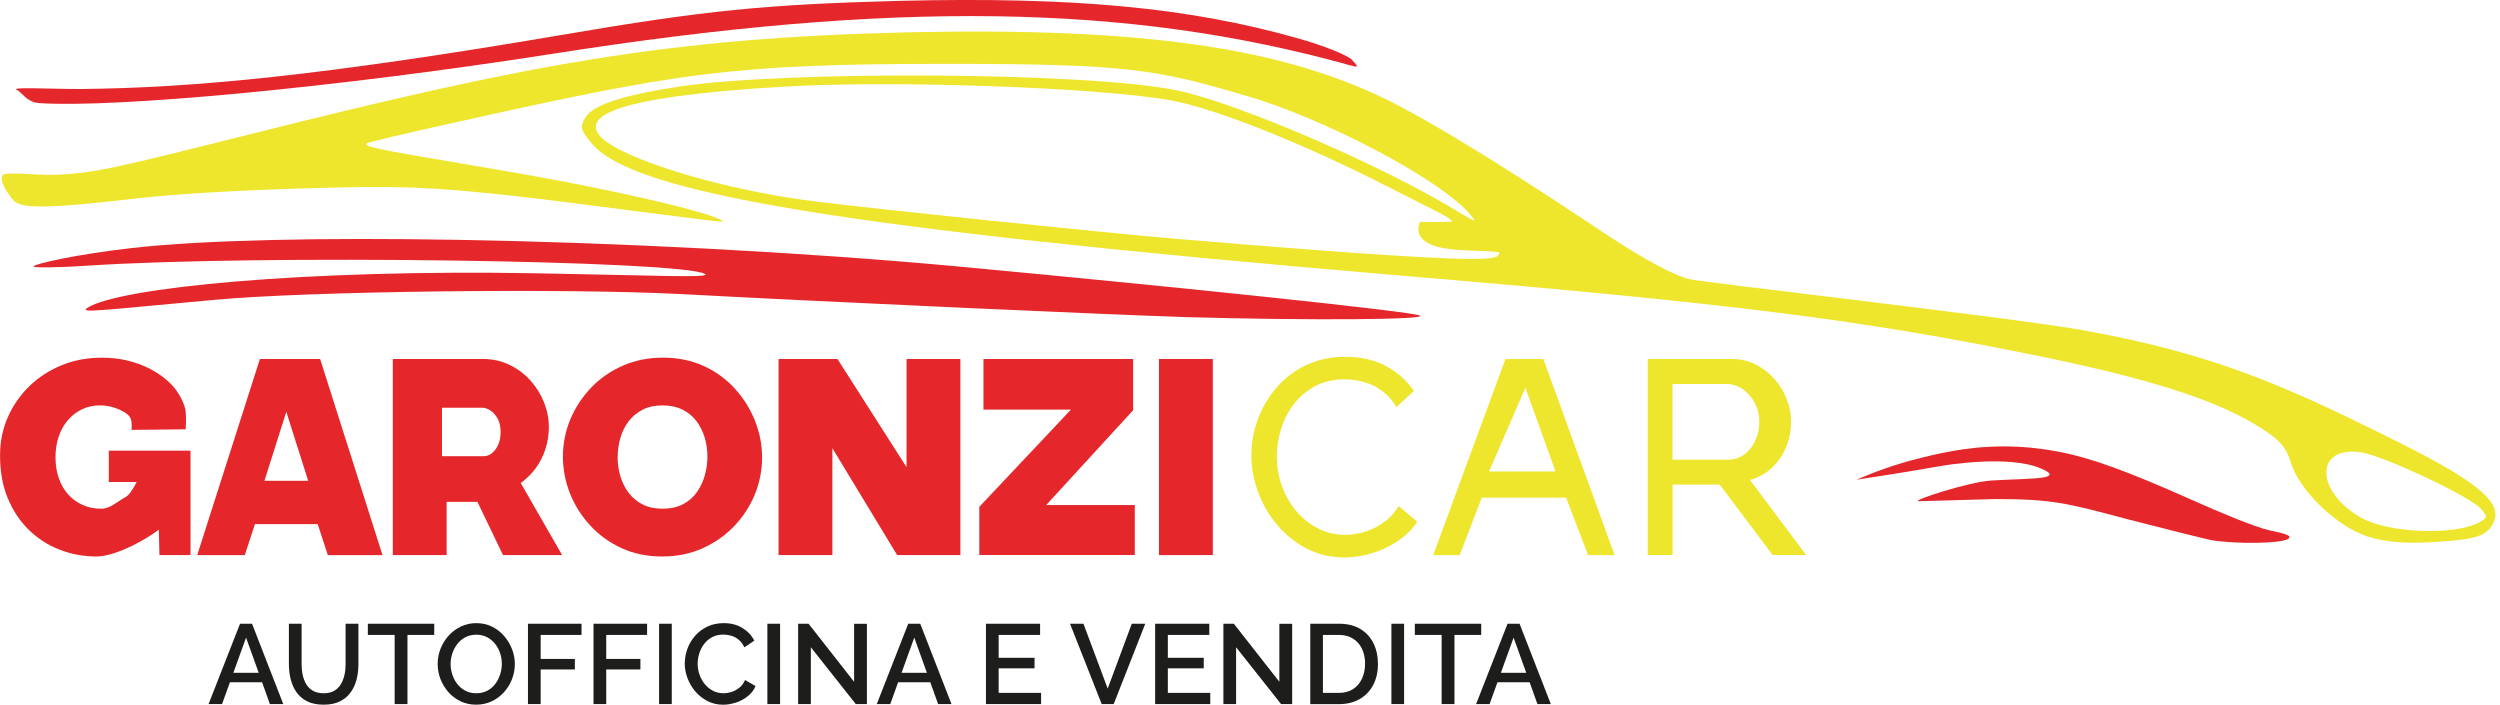 <svg width="482" height="136" viewBox="0 0 482 136" fill="none" xmlns="http://www.w3.org/2000/svg">
<g clip-path="url(#clip0_734_529)">
<path d="M18.61 107.29C16.13 107.29 13.76 106.86 11.52 105.99C9.27 105.12 7.29 103.84 5.56 102.16C3.83 100.48 2.48 98.43 1.49 96.04C0.5 93.64 0.01 90.9 0.01 87.81C0.01 85.15 0.51 82.68 1.52 80.41C2.53 78.14 3.92 76.14 5.7 74.42C7.48 72.7 9.56 71.36 11.93 70.4C14.3 69.44 16.87 68.96 19.64 68.96C23.09 68.96 26.22 69.7 29.03 71.17C30.67 72.03 32.07 73.08 33.22 74.31C34.52 75.71 35.66 77.93 35.8 79.36C35.94 80.79 35.8 82.77 35.8 82.77L25.38 82.88C25.37 81.45 25.58 80.43 24.07 79.52C22.56 78.62 20.96 78.16 19.27 78.16C18.01 78.16 16.86 78.41 15.82 78.91C14.78 79.41 13.87 80.1 13.1 80.99C12.33 81.88 11.73 82.93 11.32 84.16C10.91 85.38 10.7 86.72 10.7 88.18C10.7 89.64 10.92 91.02 11.35 92.23C11.78 93.44 12.38 94.48 13.16 95.34C13.93 96.21 14.86 96.88 15.94 97.36C17.02 97.84 18.22 98.08 19.55 98.08C21.24 98.08 22.57 96.73 24.12 95.89C25.67 95.06 26.63 91.87 27.89 90.35L32.55 92.79L31.88 101.1C29 103.69 22.41 107.29 18.63 107.29H18.61ZM30.41 92.93H20.98V86.89H36.73V107.02H30.74L30.41 92.93Z" fill="#E5262B"/>
<path d="M50.11 69.22H61.72L73.75 107.03H63.21L61.25 101.05H49.15L47.2 107.03H38.02L50.11 69.22ZM59.42 92.7L55.2 79.39L50.98 92.7H59.42Z" fill="#E5262B"/>
<path d="M75.73 107.02V69.21H93.09C94.94 69.21 96.64 69.58 98.2 70.33C99.76 71.08 101.11 72.08 102.25 73.34C103.39 74.6 104.26 76.01 104.89 77.57C105.51 79.13 105.82 80.71 105.82 82.31C105.82 83.77 105.61 85.17 105.18 86.52C104.75 87.87 104.13 89.1 103.32 90.22C102.51 91.34 101.53 92.31 100.39 93.12L108.38 107.02H96.98L92.05 96.76H86.11V107.02H75.73ZM85.21 87.95H93.3C93.83 87.95 94.33 87.77 94.81 87.4C95.29 87.03 95.7 86.5 96.03 85.8C96.36 85.1 96.52 84.26 96.52 83.28C96.52 82.3 96.33 81.4 95.96 80.73C95.59 80.06 95.13 79.53 94.58 79.16C94.03 78.79 93.49 78.61 92.97 78.61H85.21V87.96V87.95Z" fill="#E5262B"/>
<path d="M127.65 107.29C124.77 107.29 122.16 106.75 119.82 105.67C117.48 104.59 115.46 103.13 113.78 101.3C112.09 99.47 110.8 97.41 109.89 95.12C108.98 92.83 108.53 90.46 108.53 88.01C108.53 85.56 109.01 83.09 109.97 80.82C110.93 78.55 112.27 76.52 113.99 74.72C115.71 72.93 117.75 71.52 120.11 70.49C122.47 69.46 125.05 68.95 127.86 68.95C130.67 68.95 133.34 69.49 135.69 70.57C138.04 71.65 140.04 73.12 141.71 74.96C143.38 76.81 144.67 78.87 145.57 81.16C146.48 83.45 146.93 85.8 146.93 88.22C146.93 90.64 146.46 93.08 145.52 95.36C144.58 97.63 143.25 99.66 141.53 101.46C139.81 103.25 137.78 104.67 135.43 105.72C133.09 106.77 130.5 107.29 127.66 107.29H127.65ZM119.08 88.12C119.08 89.4 119.26 90.63 119.61 91.82C119.96 93.01 120.5 94.07 121.21 95.02C121.92 95.96 122.82 96.71 123.9 97.26C124.98 97.81 126.27 98.08 127.76 98.08C129.25 98.08 130.55 97.8 131.65 97.23C132.75 96.66 133.65 95.89 134.34 94.91C135.03 93.93 135.55 92.85 135.88 91.66C136.22 90.47 136.39 89.26 136.39 88.01C136.39 86.76 136.21 85.51 135.86 84.34C135.5 83.17 134.97 82.11 134.26 81.17C133.55 80.23 132.64 79.49 131.55 78.96C130.45 78.43 129.17 78.16 127.72 78.16C126.27 78.16 124.94 78.44 123.86 79.01C122.78 79.58 121.88 80.33 121.17 81.27C120.46 82.21 119.94 83.28 119.6 84.47C119.26 85.66 119.09 86.88 119.09 88.12H119.08Z" fill="#E5262B"/>
<path d="M160.48 86.41V107.02H150.1V69.21H161.46L174.78 90.07V69.21H185.16V107.02H172.97L160.48 86.41Z" fill="#E5262B"/>
<path d="M188.81 97.72L206.48 78.97H189.61V69.21H218.47V79.09L201.7 97.38H218.79V107.01H188.81V97.71V97.72Z" fill="#E5262B"/>
<path d="M223.45 107.02V69.21H233.83V107.02H223.45Z" fill="#E5262B"/>
<path d="M269.24 78.49C268.59 77.38 267.82 76.46 266.93 75.73C265.77 74.78 264.51 74.11 263.17 73.72C261.83 73.33 260.51 73.13 259.22 73.13C257.11 73.13 255.23 73.56 253.61 74.42C251.98 75.28 250.61 76.43 249.5 77.86C248.39 79.29 247.56 80.89 247 82.67C246.44 84.44 246.17 86.23 246.17 88.02C246.17 89.99 246.5 91.89 247.16 93.71C247.82 95.54 248.74 97.15 249.93 98.55C251.11 99.95 252.51 101.06 254.12 101.88C255.73 102.7 257.49 103.12 259.38 103.12C260.7 103.12 262.07 102.89 263.46 102.42C264.86 101.95 266.16 101.23 267.38 100.24C268.28 99.51 269.04 98.63 269.66 97.58L273.26 100.59C272.56 101.65 271.7 102.6 270.66 103.44C269.01 104.76 267.18 105.77 265.15 106.45C263.13 107.13 261.13 107.47 259.16 107.47C256.55 107.47 254.14 106.91 251.96 105.78C249.77 104.65 247.89 103.15 246.29 101.27C244.69 99.39 243.46 97.28 242.58 94.93C241.7 92.59 241.26 90.21 241.26 87.81C241.26 85.41 241.66 83.2 242.47 80.96C243.28 78.72 244.46 76.68 246.02 74.84C247.58 73 249.49 71.53 251.74 70.43C254 69.34 256.56 68.79 259.42 68.79C262.82 68.79 265.74 69.57 268.18 71.13C270.01 72.3 271.48 73.71 272.6 75.38L269.22 78.51L269.24 78.49Z" fill="#EEE52D"/>
<path d="M290.24 69.22H297.56L311.3 107.03H306.19L301.95 95.95H285.69L281.43 107.03H276.32L290.25 69.22H290.24ZM299.9 90.9L294.1 74.75L287.09 90.9H299.91H299.9Z" fill="#EEE52D"/>
<path d="M317.68 107.02V69.21H333.87C335.54 69.21 337.06 69.56 338.45 70.25C339.83 70.94 341.04 71.87 342.07 73.02C343.1 74.17 343.9 75.47 344.47 76.91C345.04 78.35 345.32 79.81 345.32 81.3C345.32 83.04 344.99 84.69 344.34 86.25C343.69 87.81 342.76 89.14 341.57 90.24C340.38 91.34 338.99 92.1 337.39 92.53L348.23 107.01H341.76L331.56 93.43H322.48V107.01H317.69L317.68 107.02ZM322.47 88.63H333.11C334.33 88.63 335.4 88.29 336.3 87.62C337.21 86.94 337.92 86.04 338.43 84.92C338.94 83.8 339.2 82.59 339.2 81.31C339.2 80.03 338.9 78.78 338.31 77.67C337.72 76.56 336.94 75.68 335.98 75.02C335.02 74.36 333.97 74.03 332.81 74.03H322.46V88.63H322.47Z" fill="#EEE52D"/>
<path d="M46.28 120.25H48.59L54.62 135.75H52.04L50.53 131.54H44.33L42.81 135.75H40.21L46.28 120.25ZM49.88 129.72L47.44 122.93L44.99 129.72H49.88Z" fill="#1D1D1B"/>
<path d="M62.38 135.86C61.14 135.86 60.1 135.65 59.25 135.23C58.4 134.81 57.71 134.23 57.2 133.51C56.68 132.78 56.3 131.95 56.06 131.02C55.82 130.09 55.7 129.12 55.7 128.12V120.26H58.15V128.12C58.15 128.83 58.22 129.52 58.37 130.18C58.52 130.84 58.75 131.44 59.07 131.96C59.39 132.48 59.82 132.9 60.37 133.2C60.92 133.5 61.59 133.66 62.39 133.66C63.19 133.66 63.89 133.5 64.43 133.19C64.97 132.88 65.4 132.45 65.72 131.92C66.03 131.39 66.26 130.8 66.41 130.14C66.56 129.48 66.63 128.81 66.63 128.11V120.25H69.1V128.11C69.1 129.17 68.97 130.17 68.72 131.11C68.47 132.05 68.07 132.87 67.54 133.58C67.01 134.29 66.32 134.84 65.48 135.25C64.64 135.66 63.61 135.86 62.4 135.86H62.38Z" fill="#1D1D1B"/>
<path d="M83.71 122.41H78.56V135.75H76.09V122.41H70.92V120.25H83.72V122.41H83.71Z" fill="#1D1D1B"/>
<path d="M91.81 135.86C90.69 135.86 89.68 135.64 88.77 135.2C87.87 134.76 87.09 134.17 86.43 133.42C85.78 132.67 85.27 131.83 84.91 130.89C84.55 129.95 84.38 128.99 84.38 128C84.38 127.01 84.57 125.98 84.95 125.04C85.33 124.1 85.85 123.26 86.52 122.53C87.19 121.79 87.98 121.21 88.89 120.78C89.8 120.35 90.79 120.14 91.85 120.14C92.91 120.14 93.96 120.37 94.87 120.82C95.78 121.27 96.56 121.88 97.21 122.63C97.86 123.39 98.36 124.23 98.72 125.16C99.08 126.09 99.26 127.04 99.26 128.02C99.26 129.05 99.07 130.04 98.7 130.98C98.33 131.92 97.81 132.76 97.14 133.49C96.47 134.22 95.68 134.8 94.77 135.23C93.86 135.65 92.87 135.86 91.81 135.86ZM86.88 128C86.88 128.73 87 129.43 87.23 130.12C87.46 130.8 87.79 131.41 88.22 131.94C88.65 132.47 89.17 132.89 89.78 133.2C90.39 133.51 91.08 133.66 91.83 133.66C92.58 133.66 93.31 133.5 93.93 133.18C94.54 132.86 95.05 132.43 95.47 131.88C95.89 131.33 96.2 130.72 96.42 130.05C96.64 129.37 96.75 128.69 96.75 128.01C96.75 127.28 96.64 126.58 96.41 125.9C96.18 125.22 95.85 124.62 95.42 124.09C94.99 123.56 94.46 123.14 93.86 122.83C93.26 122.52 92.58 122.37 91.84 122.37C91.05 122.37 90.36 122.53 89.74 122.85C89.13 123.17 88.61 123.6 88.19 124.14C87.77 124.68 87.44 125.28 87.22 125.95C87 126.62 86.88 127.3 86.88 128Z" fill="#1D1D1B"/>
<path d="M101.79 135.75V120.25H112.12V122.41H104.24V127.04H110.83V129.07H104.24V135.75H101.79Z" fill="#1D1D1B"/>
<path d="M114.43 135.75V120.25H124.76V122.41H116.88V127.04H123.47V129.07H116.88V135.75H114.43Z" fill="#1D1D1B"/>
<path d="M127.07 135.75V120.25H129.52V135.75H127.07Z" fill="#1D1D1B"/>
<path d="M132.03 127.87C132.03 126.92 132.2 126 132.53 125.09C132.86 124.18 133.36 123.35 134 122.6C134.64 121.85 135.44 121.25 136.37 120.81C137.3 120.37 138.36 120.14 139.54 120.14C140.94 120.14 142.15 120.46 143.16 121.09C144.18 121.72 144.94 122.53 145.43 123.52L143.51 124.81C143.22 124.18 142.85 123.69 142.41 123.33C141.97 122.97 141.49 122.71 140.97 122.57C140.45 122.42 139.95 122.35 139.45 122.35C138.63 122.35 137.92 122.51 137.31 122.84C136.7 123.17 136.19 123.6 135.77 124.14C135.35 124.68 135.04 125.28 134.83 125.95C134.62 126.62 134.51 127.29 134.51 127.96C134.51 128.7 134.63 129.42 134.88 130.11C135.13 130.8 135.47 131.41 135.92 131.94C136.36 132.47 136.89 132.89 137.5 133.2C138.11 133.51 138.78 133.66 139.51 133.66C140 133.66 140.52 133.57 141.06 133.4C141.6 133.23 142.1 132.95 142.56 132.58C143.02 132.21 143.38 131.72 143.64 131.11L145.67 132.27C145.35 133.04 144.85 133.7 144.17 134.23C143.49 134.77 142.74 135.18 141.9 135.45C141.06 135.72 140.24 135.87 139.42 135.87C138.33 135.87 137.33 135.64 136.43 135.18C135.53 134.72 134.75 134.11 134.09 133.35C133.43 132.59 132.92 131.73 132.56 130.77C132.2 129.82 132.01 128.85 132.01 127.88L132.03 127.87Z" fill="#1D1D1B"/>
<path d="M147.95 135.75V120.25H150.4V135.75H147.95Z" fill="#1D1D1B"/>
<path d="M156.33 124.79V135.75H153.88V120.25H155.89L164.67 131.45V120.27H167.14V135.75H165L156.33 124.79Z" fill="#1D1D1B"/>
<path d="M175.11 120.25H177.42L183.45 135.75H180.87L179.36 131.54H173.16L171.64 135.75H169.04L175.11 120.25ZM178.71 129.72L176.27 122.93L173.82 129.72H178.71Z" fill="#1D1D1B"/>
<path d="M200.72 133.59V135.75H190.09V120.25H200.53V122.41H192.54V126.82H199.46V128.85H192.54V133.59H200.73H200.72Z" fill="#1D1D1B"/>
<path d="M208.89 120.25L213.56 132.76L218.21 120.25H220.81L214.72 135.75H212.41L206.3 120.25H208.9H208.89Z" fill="#1D1D1B"/>
<path d="M233.34 133.59V135.75H222.71V120.25H233.15V122.41H225.16V126.82H232.08V128.85H225.16V133.59H233.35H233.34Z" fill="#1D1D1B"/>
<path d="M238.32 124.79V135.75H235.87V120.25H237.88L246.66 131.45V120.27H249.13V135.75H246.99L238.32 124.79Z" fill="#1D1D1B"/>
<path d="M252.62 135.75V120.25H258.12C259.79 120.25 261.19 120.6 262.31 121.29C263.43 121.98 264.27 122.91 264.83 124.08C265.39 125.25 265.67 126.55 265.67 127.98C265.67 129.55 265.36 130.92 264.74 132.09C264.12 133.25 263.24 134.16 262.11 134.8C260.98 135.44 259.64 135.76 258.11 135.76H252.61L252.62 135.75ZM263.19 127.98C263.19 126.89 262.99 125.92 262.59 125.09C262.19 124.25 261.61 123.6 260.86 123.12C260.11 122.65 259.2 122.41 258.12 122.41H255.06V133.59H258.12C259.21 133.59 260.13 133.34 260.88 132.85C261.63 132.36 262.2 131.69 262.59 130.84C262.98 130 263.18 129.04 263.18 127.98H263.19Z" fill="#1D1D1B"/>
<path d="M268.26 135.75V120.25H270.71V135.75H268.26Z" fill="#1D1D1B"/>
<path d="M285.57 122.41H280.42V135.75H277.95V122.41H272.78V120.25H285.58V122.41H285.57Z" fill="#1D1D1B"/>
<path d="M290.66 120.25H292.97L299 135.75H296.42L294.91 131.54H288.71L287.19 135.75H284.59L290.66 120.25ZM294.26 129.72L291.82 122.93L289.37 129.72H294.26Z" fill="#1D1D1B"/>
<path d="M456.45 103.43C450.55 101.53 443.25 94.53 441.65 89.13C440.65 85.93 439.35 84.63 434.95 81.93C426.85 77.03 414.21 72.91 391.91 68.41C358.91 61.71 334.75 58.53 267.65 52.93C163.15 44.03 122.25 37.33 114.15 27.73C111.85 25.03 111.75 24.43 112.95 22.53C114.65 19.93 121.34 18.15 131.24 16.65C151.24 13.65 209.35 13.83 226.95 17.43C238.45 19.83 265.75 31.53 280.65 40.53C284.75 43.03 284.95 43.03 283.15 41.03C277.35 34.43 255.35 22.83 240.15 18.43C223.15 13.43 217.63 12.31 182.73 12.31C140.83 12.31 130.75 14.03 87.65 23.63C78.55 25.63 70.95 27.43 70.75 27.63C69.65 28.43 76.13 29.28 98.03 33.08C120.93 36.98 140.15 41.83 139.25 42.73C138.95 42.93 110.35 39.03 99.65 37.83C83.05 36.03 76.95 35.73 58.65 36.33C46.85 36.63 33.31 37.44 26.41 38.24C9.61 40.24 4.09 40.25 2.65 38.69C1.08 36.95 -0.2 34.48 0.54 33.72C1.12 33.13 7.25 33.72 9.53 33.72C17.83 33.62 23.55 32.03 47.65 26.03C102.05 12.33 128.61 7.33 175.01 6.23C220.71 5.23 246.26 9.33 265.96 18.53C276.96 23.73 295.05 35.43 310.05 45.43C316.85 49.93 322.95 53.23 325.75 53.83C328.15 54.43 388.53 61.32 401.28 63.61C426.48 68.13 440.17 74.13 462.08 85.09C479.28 93.59 482.55 97.44 480.65 100.94C479.35 103.44 477.25 104.04 468.65 104.54C463.65 104.84 459.55 104.44 456.45 103.44V103.43ZM477.95 100.73C479.65 99.83 479.65 99.63 478.25 98.03C476.05 95.63 459.85 88.03 455.35 87.23C446.05 85.73 446.35 95.13 455.65 100.03C461.15 102.83 473.25 103.23 477.95 100.73ZM289.1 48.81C289.4 48.31 283.48 48.47 279.88 48.07C271.28 47.17 273.8 42.77 273.8 42.77C273.8 42.77 280.02 42.9 279.95 42.66C279.76 41.95 275.17 39.91 268.04 36.23C251.24 27.63 234.44 20.93 225.64 19.33C211.64 16.83 171.64 15.43 150.74 16.73C124.14 18.33 112.64 21.23 115.24 25.63C117.74 30.03 138.44 36.53 157.14 38.83C170.84 40.53 211.54 44.73 226.64 46.03C290.94 51.43 288.39 50.01 289.09 48.81H289.1Z" fill="#EEE52D"/>
<path d="M426.23 104.12C424.83 103.82 417.63 102.02 410.23 100.12C398.23 96.92 395.61 96.22 384.51 96.22L369.82 96.64C368.68 96.46 379.47 92.95 383.84 92.65C387.51 92.4 392.65 92.38 394.34 91.98C396.21 91.54 394.4 90.71 393.56 90.35C387.15 87.55 374.36 89.82 374.36 89.82C370.9 90.42 365.29 91.38 357.93 92.49C363.07 90.25 367.59 88.93 370.99 88.12C375.07 87.15 380.97 85.78 388.72 86.12C389.43 86.15 392.52 86.27 396.73 87.06C403.3 88.3 410.12 90.85 422.22 96.22C428.02 98.82 434.78 101.63 437.48 102.23C440.88 102.93 442.02 103.32 441.12 103.92C439.72 104.82 430.82 104.92 426.22 104.12H426.23Z" fill="#E5262B"/>
<path d="M228.23 61.12C215.03 60.72 159.53 58.22 131.73 56.72C109.23 55.52 59.33 56.12 41.23 57.82C19.23 59.82 15.16 60.44 16.86 59.34C22.96 55.44 58.83 51.89 103.43 52.69C125.83 53.09 137.33 53.63 135.93 52.83C131.83 50.23 49.73 49.03 16.73 51.23C11.89 51.57 6.21 51.67 6.44 51.36C6.83 50.85 14.51 49.06 25.51 47.81C39.4 46.25 62.24 45.79 88.25 46.24C118.97 46.77 154.13 48.57 184.23 51.33C228.13 55.43 271.93 60.03 273.73 60.83C275.63 61.63 253.03 61.83 228.23 61.13V61.12Z" fill="#E5262B"/>
<path d="M3.23 17.33C1.92 16.73 9.29 17.16 15.53 17.16C37.28 16.96 62.33 14.56 108.14 6.76C136.24 1.96 147.51 0.86 173.59 0.16C207.22 -0.64 229.27 1.46 250.11 7.36C255.14 8.76 259.88 10.66 260.68 11.56C261.99 12.96 261.99 13.06 260.18 12.56C217.49 0.66 172.08 0.06 106.63 10.36C64.82 16.9 22.25 20.85 7.55 19.88C5.15 19.72 4.2 17.75 3.23 17.33Z" fill="#E5262B"/>
</g>
<defs>
<clipPath id="clip0_734_529">
<rect width="481.13" height="135.86" fill="white"/>
</clipPath>
</defs>
</svg>
